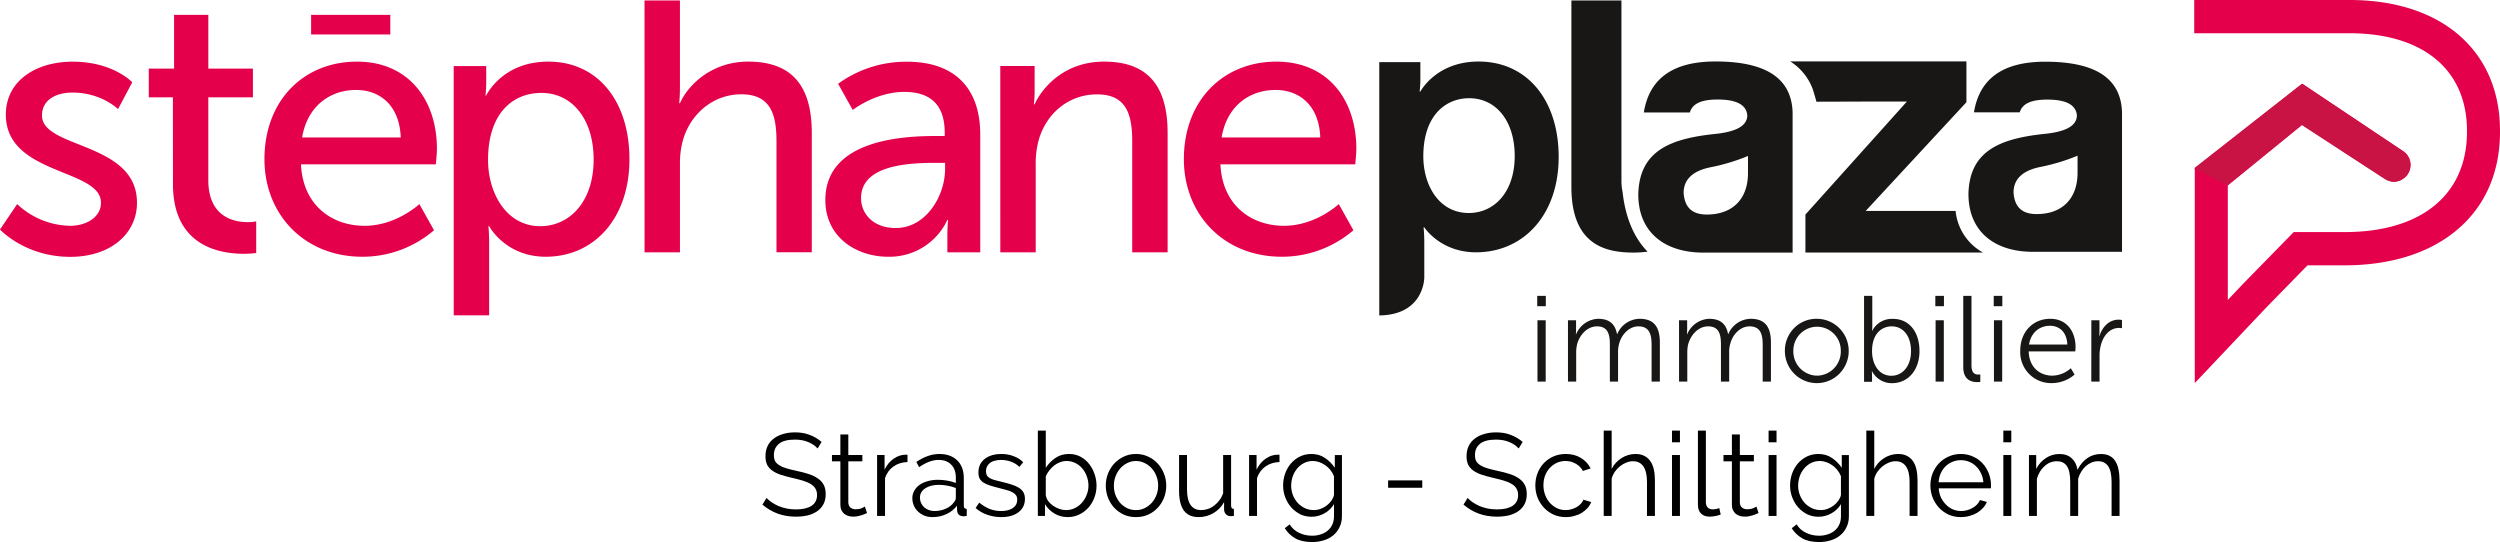 <?xml version="1.0" encoding="UTF-8" standalone="no"?> <svg xmlns:dc="http://purl.org/dc/elements/1.1/" xmlns:cc="http://creativecommons.org/ns#" xmlns:rdf="http://www.w3.org/1999/02/22-rdf-syntax-ns#" xmlns:svg="http://www.w3.org/2000/svg" xmlns="http://www.w3.org/2000/svg" xmlns:sodipodi="http://sodipodi.sourceforge.net/DTD/sodipodi-0.dtd" xmlns:inkscape="http://www.inkscape.org/namespaces/inkscape" width="259.853" height="56.338" id="svg2" version="1.1" inkscape:version="0.91 r13725" sodipodi:docname="logo-stephane-plaza-strasbourg-schiltigheim.svg"><defs id="defs20"></defs><g id="g4" transform="translate(0,-0.25)"><title id="title6">background</title><rect id="canvas_background" height="602" width="802" y="-1" x="-1" style="fill:none"></rect></g><g id="g9" transform="translate(0,-0.25)"><title id="title11">Layer 1</title><g id="svg_1" style="fill:none;fill-rule:nonzero"><path id="svg_2" d="m 159.807,39.916 0.854,0 0,-6.376 -0.854,0 0,6.376 z m -0.027,-7.836 0.894,0 0,-1.075 -0.894,0 0,1.075 z m 3.197,1.46 0.841,0 0,0.951 c 0,0.278 -0.023,0.506 -0.023,0.506 l 0.023,0 a 2.593,2.593 0 0 1 2.293,-1.61 c 1.17,0 1.772,0.545 1.961,1.589 l 0.026,0 a 2.571,2.571 0 0 1 2.327,-1.59 c 1.535,0 2.103,0.901 2.103,2.475 l 0,4.055 -0.86,0 0,-3.84 c 0,-1.042 -0.213,-1.903 -1.372,-1.903 -0.967,0 -1.761,0.861 -2,1.802 -0.085,0.3 -0.123,0.612 -0.114,0.924 l 0,3.017 -0.851,0 0,-3.84 c 0,-0.965 -0.14,-1.903 -1.336,-1.903 -1.03,0 -1.811,0.9 -2.074,1.876 a 3.736,3.736 0 0 0 -0.09,0.85 l 0,3.017 -0.854,0 0,-6.376 z m 11.543,0 0.845,0 0,0.951 c 0,0.17 -0.01,0.338 -0.027,0.506 l 0.027,0 a 2.59,2.59 0 0 1 2.29,-1.61 c 1.17,0 1.774,0.545 1.963,1.589 l 0.024,0 a 2.576,2.576 0 0 1 2.33,-1.59 c 1.532,0 2.102,0.901 2.102,2.475 l 0,4.055 -0.857,0 0,-3.84 c 0,-1.042 -0.213,-1.903 -1.37,-1.903 -0.97,0 -1.76,0.861 -2,1.802 -0.085,0.3 -0.124,0.612 -0.113,0.924 l 0,3.017 -0.857,0 0,-3.84 c 0,-0.965 -0.137,-1.903 -1.333,-1.903 -1.033,0 -1.811,0.9 -2.077,1.876 -0.061,0.279 -0.09,0.564 -0.087,0.85 l 0,3.017 -0.857,0 -0.002,-6.376 -10e-4,0 z m 14.35,-0.154 a 3.318,3.318 0 0 1 3.047,2.092 3.361,3.361 0 0 1 -0.753,3.638 3.3,3.3 0 0 1 -3.624,0.69 3.344,3.344 0 0 1 -2.017,-3.111 3.313,3.313 0 0 1 0.981,-2.365 3.262,3.262 0 0 1 2.365,-0.944 m 0,5.91 a 2.489,2.489 0 0 0 1.776,-0.778 c 0.464,-0.49 0.713,-1.146 0.69,-1.823 a 2.475,2.475 0 0 0 -2.466,-2.485 2.475,2.475 0 0 0 -2.466,2.485 2.527,2.527 0 0 0 0.69,1.823 c 0.465,0.49 1.105,0.77 1.776,0.778 m 4.882,-8.291 0.857,0 0,3.091 c 0,0.177 -0.008,0.354 -0.026,0.53 l 0.026,0 a 2.29,2.29 0 0 1 2.15,-1.232 c 1.699,0 2.756,1.37 2.756,3.349 0,1.979 -1.194,3.335 -2.855,3.335 a 2.303,2.303 0 0 1 -2.077,-1.243 l -0.024,0 c 0,0 0.024,0.215 0.024,0.53 l 0,0.57 -0.83,0 0,-8.93 -0.001,0 z m 2.845,8.302 c 1.12,0 2.037,-0.951 2.037,-2.572 0,-1.56 -0.817,-2.562 -2,-2.562 -1.052,0 -2.051,0.76 -2.051,2.575 0,1.28 0.655,2.559 2.014,2.559 z m 4.566,-8.302 0.894,0 0,1.075 -0.894,0 0,-1.075 z m 0.026,2.535 0.855,0 0,6.376 -0.855,0 0,-6.376 z m 2.877,-2.535 0.854,0 0,7.213 c 0,0.837 0.378,0.964 0.704,0.964 0.072,0 0.143,-0.004 0.213,-0.013 l 0,0.774 a 2.252,2.252 0 0 1 -0.312,0.024 c -0.526,0 -1.46,-0.165 -1.46,-1.558 l 0,-7.404 0.001,0 z m 3.165,0 0.894,0 0,1.075 -0.894,0 0,-1.075 z m 0.023,2.535 0.857,0 0,6.376 -0.857,0 0,-6.376 z m 5.852,-0.154 c 1.749,0 2.63,1.357 2.63,2.943 0,0.151 -0.027,0.443 -0.027,0.443 l -4.842,0 c 0.036,1.637 1.143,2.524 2.452,2.524 a 2.93,2.93 0 0 0 1.925,-0.773 l 0.391,0.66 c -0.65,0.565 -1.48,0.88 -2.34,0.887 a 3.186,3.186 0 0 1 -2.374,-0.942 3.237,3.237 0 0 1 -0.935,-2.393 c 0,-2.093 1.409,-3.349 3.12,-3.349 z m 1.775,2.676 c -0.053,-1.325 -0.857,-1.952 -1.8,-1.952 -1.052,0 -1.975,0.672 -2.178,1.952 l 3.978,0 z m 2.497,-2.522 0.844,0 0,1.129 c 0,0.169 -0.009,0.337 -0.026,0.506 l 0.026,0 c 0.303,-0.965 1.007,-1.699 2,-1.699 0.115,0.002 0.228,0.014 0.34,0.038 l 0,0.85 a 2.046,2.046 0 0 0 -0.315,-0.027 c -0.892,0 -1.56,0.71 -1.84,1.648 -0.12,0.403 -0.18,0.822 -0.177,1.242 l 0,2.69 -0.857,0 0.005,-6.377 z M 168.66,20.255 a 6.231,6.231 0 0 1 -0.125,-1.364 l 0,-18.59 -5.203,0 0,19.38 c 0,6.074 3.591,6.823 6.483,6.823 a 12.49,12.49 0 0 0 1.44,-0.095 c -1.808,-1.83 -2.405,-4.408 -2.594,-6.154 m -15.237,6.22 c 4.937,0 8.586,-3.9 8.586,-9.912 0,-5.868 -3.244,-9.916 -8.329,-9.916 -4.422,0 -6.046,3.12 -6.046,3.12 l -0.074,0 c 0.048,-0.431 0.073,-0.865 0.074,-1.3 l 0,-1.759 -4.272,0 0,26.329 c 4.698,-0.056 4.68,-3.945 4.68,-3.945 l 0,-3.578 c 0,-0.967 -0.074,-1.635 -0.074,-1.635 l 0.073,0 c 0,0 1.66,2.596 5.382,2.596 m -5.482,-9.976 c 0,-4.238 2.309,-6.04 4.767,-6.04 2.792,0 4.732,2.363 4.732,6.003 0,3.79 -2.161,5.928 -4.767,5.928 -3.128,0 -4.732,-2.914 -4.732,-5.891 m 64.64,-9.836 c -4.364,0 -6.835,1.73 -7.405,5.264 l 4.758,0 c 0.263,-0.9 1.18,-1.325 2.863,-1.325 1.966,0 2.968,0.543 3.076,1.624 0,1.047 -1.036,1.658 -3.076,1.91 -4.795,0.469 -8.087,1.695 -8.195,6.273 0,3.947 2.763,6.066 6.849,6.013 l 9.114,0 0,-14.495 c -0.108,-3.534 -2.755,-5.264 -7.979,-5.264 m -3.296,13.592 c 0,-1.406 0.965,-2.307 2.863,-2.667 a 20.474,20.474 0 0 0 3.79,-1.155 l 0,1.767 c 0,2.712 -1.608,4.302 -4.256,4.302 -1.503,0 -2.29,-0.72 -2.397,-2.236" inkscape:connector-curvature="0" style="fill:#181716"></path><path id="svg_3" d="m 203.27,22.178 -9.35,0 10.473,-11.305 0,-4.239 -18.318,0 a 5.735,5.735 0 0 1 2.366,2.948 c 0.176,0.565 0.292,0.978 0.36,1.24 l 5.581,-0.018 3.823,0 -10.548,11.748 0,3.944 18.45,0 a 5.565,5.565 0 0 1 -2.84,-4.318 M 178.306,6.64 c -4.387,0 -6.869,1.74 -7.445,5.297 l 4.785,0 c 0.263,-0.906 1.186,-1.343 2.876,-1.343 1.98,0 2.986,0.546 3.094,1.632 0,1.06 -1.051,1.666 -3.094,1.92 -4.819,0.472 -8.129,1.704 -8.236,6.305 0,3.974 2.778,6.093 6.885,6.056 l 9.156,0 0,-14.57 c -0.108,-3.552 -2.768,-5.298 -8.02,-5.298 m -3.308,13.664 c 0,-1.415 0.97,-2.32 2.876,-2.683 a 20.445,20.445 0 0 0 3.812,-1.158 l 0,1.775 c 0,2.718 -1.62,4.312 -4.28,4.312 -1.509,0 -2.3,-0.723 -2.408,-2.246" inkscape:connector-curvature="0" style="fill:#181716"></path><path id="svg_4" d="m 1.785,21.463 a 8.211,8.211 0 0 0 5.52,2.257 c 1.594,0 3.19,-0.84 3.19,-2.41 -0.014,-3.558 -9.888,-2.832 -9.888,-9.14 0,-3.52 3.116,-5.51 6.951,-5.51 4.206,0 6.189,2.144 6.189,2.144 l -1.48,2.786 c 0,0 -1.71,-1.72 -4.748,-1.72 -1.596,0 -3.155,0.688 -3.155,2.384 0,3.48 9.874,2.715 9.874,9.067 0,3.216 -2.734,5.627 -6.948,5.627 C 2.582,26.937 0,24.104 0,24.104 l 1.785,-2.64 0,-10e-4 z m 16.186,-11.096 -2.505,0 0,-2.987 2.629,0 0,-5.586 3.56,0 0,5.587 4.634,0 0,2.986 -4.635,0 0,8.609 c 0,3.865 2.698,4.363 4.102,4.363 0.293,0.003 0.586,-0.022 0.875,-0.077 l 0,3.29 c -0.428,0.053 -0.86,0.079 -1.29,0.077 -2.47,0 -7.362,-0.766 -7.362,-7.232 l -0.008,-9.03 z m 29.187,-3.253 3.38,0 0,1.645 c 0,0.473 -0.026,0.946 -0.076,1.417 l 0.076,0 c 0,0 1.633,-3.52 6.457,-3.52 5.163,0 8.43,4.132 8.43,10.14 0,6.159 -3.68,10.14 -8.696,10.14 -4.206,0 -5.888,-3.179 -5.888,-3.179 l -0.074,0 c 0,0 0.074,0.689 0.074,1.682 l 0,7.59 -3.68,0 -0.003,-25.915 z m 9,16.646 c 3.04,0 5.545,-2.527 5.545,-6.927 0,-4.21 -2.24,-6.927 -5.431,-6.927 -2.892,0 -5.544,2.029 -5.544,6.967 0,3.443 1.898,6.887 5.43,6.887 z m 10.835,-23.462 3.68,0 0,9.072 c 0,0.919 -0.073,1.607 -0.073,1.607 l 0.073,0 c 0.836,-1.875 3.268,-4.323 7.098,-4.323 4.52,0 6.607,2.488 6.607,7.418 l 0,12.402 -3.67,0 0,-11.554 c 0,-2.718 -0.576,-4.869 -3.652,-4.869 -2.892,0 -5.279,1.99 -6.075,4.784 A 9.096,9.096 0 0 0 70.676,17.4 l 0,9.075 -3.68,0 -0.004,-26.177 10e-4,0 z m 30.369,14.087 0.833,0 0,-0.344 c 0,-3.18 -1.785,-4.239 -4.206,-4.239 -2.963,0 -5.355,1.876 -5.355,1.876 L 87.114,8.96 a 12.002,12.002 0 0 1 7.177,-2.294 c 4.864,0 7.598,2.678 7.598,7.576 l 0,12.233 -3.418,0 0,-1.835 c -0.001,-0.51 0.024,-1.022 0.074,-1.53 l -0.074,0 a 6.646,6.646 0 0 1 -6.154,3.827 c -3.302,0 -6.53,-2.029 -6.53,-5.894 0,-6.39 8.355,-6.657 11.583,-6.657 m -4.262,9.566 c 3.113,0 5.127,-3.29 5.127,-6.162 l 0,-0.612 -0.95,0 c -2.773,0 -7.786,0.19 -7.786,3.674 0,1.569 1.217,3.1 3.61,3.1 m 10.862,-16.838 3.57,0 0,2.564 c 0,0.472 -0.026,0.945 -0.076,1.414 l 0.076,0 c 0.76,-1.682 3.04,-4.437 7.217,-4.437 4.519,0 6.606,2.488 6.606,7.418 l 0,12.402 -3.68,0 0,-11.555 c 0,-2.718 -0.571,-4.86 -3.647,-4.86 -2.926,-0.009 -5.279,1.952 -6.078,4.76 a 9.197,9.197 0 0 0 -0.305,2.6 l 0,9.055 -3.68,0 -0.003,-19.361 z m 28.692,-0.459 c 5.431,0 8.318,4.056 8.318,9.068 0,0.498 -0.116,1.608 -0.116,1.608 l -14.012,0 c 0.19,4.238 3.19,6.39 6.607,6.39 3.304,0 5.697,-2.258 5.697,-2.258 l 1.519,2.718 a 11.384,11.384 0 0 1 -7.442,2.755 c -6.047,0 -10.18,-4.403 -10.18,-10.14 0,-6.162 4.14,-10.14 9.61,-10.14 l -10e-4,-10e-4 z m 4.567,7.881 c -0.114,-3.327 -2.164,-4.935 -4.633,-4.935 -2.82,0 -5.094,1.759 -5.62,4.935 l 10.253,0 z M 37.097,6.655 c 5.431,0 8.318,4.056 8.318,9.068 0,0.498 -0.113,1.608 -0.113,1.608 l -14.018,0 c 0.192,4.238 3.192,6.39 6.61,6.39 3.304,0 5.696,-2.258 5.696,-2.258 l 1.52,2.718 a 11.395,11.395 0 0 1 -7.445,2.755 c -6.047,0 -10.177,-4.403 -10.177,-10.14 0,-6.162 4.138,-10.14 9.606,-10.14 l 0.003,0 0,-10e-4 z m 4.556,7.881 c -0.116,-3.327 -2.164,-4.935 -4.63,-4.935 -2.81,0 -5.09,1.759 -5.62,4.935 l 10.25,0 z m -9.315,-12.742 8.231,0 0,2.037 -8.231,0 0,-2.037 z m 195.732,1.913 16.135,0 c 7.648,0 12.217,3.79 12.217,10.14 l 0,0.096 c 0,6.53 -4.732,10.429 -12.695,10.429 l -5.313,0 -5.258,5.37 -1.593,1.684 0,-11.896 7.732,-6.299 8.544,5.563 a 1.704,1.704 0 0 0 1.705,0.184 1.734,1.734 0 0 0 0.316,-2.976 l -10.542,-7.046 -11.191,8.794 0,22.318 7.48,-7.907 4.24,-4.334 3.88,0 c 4.614,0 8.552,-1.197 11.394,-3.465 3.097,-2.471 4.732,-6.074 4.732,-10.418 l 0,-0.096 c 0,-4.17 -1.525,-7.65 -4.406,-10.066 -2.753,-2.311 -6.64,-3.532 -11.242,-3.532 l -16.135,0 0,3.457 z" inkscape:connector-curvature="0" style="fill:#e5004b"></path><path id="svg_5" d="m 228.07,17.733 11.19,-8.778 10.542,7.046 a 1.693,1.693 0 0 1 0.284,2.527 c -0.397,0.34 -1.093,1.06 -2.308,0.265 l -8.546,-5.563 -7.732,6.286 -3.43,-1.783 z" inkscape:connector-curvature="0" style="fill:#c81344"></path></g></g><g style="font-style:normal;font-weight:normal;font-size:35.354px;line-height:125%;font-family:sans-serif;letter-spacing:0px;word-spacing:0px;fill:#000000;fill-opacity:1;stroke:none;stroke-width:1px;stroke-linecap:butt;stroke-linejoin:miter;stroke-opacity:1" id="text4150"><path d="m 84.984,46.616 q -0.365,-0.413 -0.972,-0.668 -0.608,-0.255 -1.385,-0.255 -1.142,0 -1.665,0.438 -0.523,0.425 -0.523,1.167 0,0.389 0.134,0.644 0.146,0.243 0.438,0.425 0.292,0.182 0.741,0.316 0.462,0.134 1.082,0.267 0.693,0.146 1.24,0.328 0.559,0.182 0.948,0.462 0.389,0.267 0.595,0.656 0.207,0.389 0.207,0.972 0,0.595 -0.231,1.033 -0.231,0.438 -0.644,0.729 -0.413,0.292 -0.984,0.438 -0.571,0.134 -1.252,0.134 -2.005,0 -3.464,-1.252 l 0.425,-0.693 q 0.231,0.243 0.547,0.462 0.328,0.219 0.717,0.389 0.401,0.158 0.851,0.255 0.45,0.085 0.948,0.085 1.033,0 1.604,-0.365 0.583,-0.377 0.583,-1.13 0,-0.401 -0.17,-0.668 -0.158,-0.28 -0.486,-0.474 -0.328,-0.207 -0.814,-0.352 -0.486,-0.146 -1.13,-0.292 -0.681,-0.158 -1.191,-0.328 -0.51,-0.17 -0.863,-0.425 -0.352,-0.255 -0.535,-0.608 -0.17,-0.365 -0.17,-0.887 0,-0.595 0.219,-1.057 0.231,-0.474 0.644,-0.778 0.413,-0.316 0.972,-0.474 0.559,-0.17 1.24,-0.17 0.863,0 1.531,0.267 0.681,0.255 1.227,0.729 l -0.413,0.681 z" style="font-style:normal;font-variant:normal;font-weight:normal;font-stretch:normal;font-size:12.153px;font-family:Raleway;-inkscape-font-specification:Raleway" id="path4155"></path><path d="m 90.119,53.324 q -0.073,0.036 -0.219,0.097 -0.134,0.061 -0.316,0.122 -0.182,0.061 -0.413,0.109 -0.231,0.049 -0.486,0.049 -0.267,0 -0.51,-0.073 -0.243,-0.073 -0.425,-0.219 Q 87.567,53.251 87.458,53.02 87.349,52.789 87.349,52.485 l 0,-4.533 -0.875,0 0,-0.656 0.875,0 0,-2.139 0.826,0 0,2.139 1.458,0 0,0.656 -1.458,0 0,4.302 q 0.024,0.352 0.243,0.523 0.231,0.158 0.523,0.158 0.352,0 0.62,-0.109 0.267,-0.122 0.34,-0.17 l 0.219,0.668 z" style="font-style:normal;font-variant:normal;font-weight:normal;font-stretch:normal;font-size:12.153px;font-family:Raleway;-inkscape-font-specification:Raleway" id="path4157"></path><path d="m 94.324,48.025 q -0.839,0.024 -1.458,0.462 -0.62,0.438 -0.875,1.203 l 0,3.938 -0.826,0 0,-6.332 0.778,0 0,1.519 q 0.352,-0.729 0.948,-1.142 0.595,-0.413 1.276,-0.413 0.097,0 0.158,0.012 l 0,0.753 z" style="font-style:normal;font-variant:normal;font-weight:normal;font-stretch:normal;font-size:12.153px;font-family:Raleway;-inkscape-font-specification:Raleway" id="path4159"></path><path d="m 96.933,53.749 q -0.45,0 -0.839,-0.146 -0.377,-0.158 -0.668,-0.425 -0.28,-0.267 -0.438,-0.62 -0.158,-0.365 -0.158,-0.778 0,-0.413 0.194,-0.766 0.194,-0.352 0.547,-0.608 0.352,-0.255 0.839,-0.389 0.486,-0.146 1.069,-0.146 0.486,0 0.984,0.085 0.498,0.085 0.887,0.243 l 0,-0.571 q 0,-0.839 -0.474,-1.325 -0.474,-0.498 -1.313,-0.498 -0.486,0 -0.997,0.194 -0.51,0.194 -1.033,0.559 L 95.244,48.013 q 1.227,-0.826 2.382,-0.826 1.191,0 1.872,0.668 0.681,0.668 0.681,1.847 l 0,2.856 q 0,0.34 0.304,0.34 l 0,0.729 q -0.207,0.036 -0.316,0.036 -0.316,0 -0.498,-0.158 -0.17,-0.158 -0.182,-0.438 l -0.024,-0.498 q -0.438,0.571 -1.106,0.875 -0.656,0.304 -1.422,0.304 z m 0.194,-0.632 q 0.644,0 1.179,-0.243 0.547,-0.243 0.826,-0.644 0.109,-0.109 0.158,-0.231 0.061,-0.134 0.061,-0.243 l 0,-1.033 q -0.413,-0.158 -0.863,-0.243 -0.438,-0.085 -0.899,-0.085 -0.875,0 -1.422,0.365 -0.547,0.365 -0.547,0.96 0,0.292 0.109,0.547 0.122,0.255 0.316,0.45 0.207,0.182 0.486,0.292 0.28,0.109 0.595,0.109 z" style="font-style:normal;font-variant:normal;font-weight:normal;font-stretch:normal;font-size:12.153px;font-family:Raleway;-inkscape-font-specification:Raleway" id="path4161"></path><path d="m 104.066,53.749 q -0.741,0 -1.446,-0.243 -0.705,-0.243 -1.215,-0.705 l 0.377,-0.559 q 0.535,0.438 1.082,0.656 0.559,0.219 1.191,0.219 0.766,0 1.215,-0.304 0.462,-0.316 0.462,-0.887 0,-0.267 -0.122,-0.438 -0.122,-0.182 -0.365,-0.316 -0.231,-0.134 -0.595,-0.231 -0.352,-0.109 -0.826,-0.219 -0.547,-0.134 -0.948,-0.267 -0.401,-0.134 -0.668,-0.304 -0.255,-0.17 -0.389,-0.413 -0.122,-0.255 -0.122,-0.632 0,-0.474 0.182,-0.839 0.194,-0.365 0.51,-0.595 0.328,-0.243 0.753,-0.365 0.438,-0.122 0.924,-0.122 0.729,0 1.325,0.243 0.595,0.231 0.96,0.62 l -0.401,0.486 q -0.352,-0.365 -0.863,-0.547 -0.498,-0.182 -1.045,-0.182 -0.328,0 -0.608,0.073 -0.28,0.061 -0.498,0.207 -0.207,0.146 -0.328,0.377 -0.122,0.219 -0.122,0.523 0,0.255 0.085,0.413 0.085,0.158 0.28,0.28 0.194,0.109 0.486,0.207 0.304,0.085 0.729,0.182 0.608,0.146 1.069,0.292 0.462,0.146 0.766,0.34 0.316,0.194 0.474,0.474 0.158,0.28 0.158,0.681 0,0.875 -0.668,1.385 -0.668,0.51 -1.799,0.51 z" style="font-style:normal;font-variant:normal;font-weight:normal;font-stretch:normal;font-size:12.153px;font-family:Raleway;-inkscape-font-specification:Raleway" id="path4163"></path><path d="m 110.973,53.749 q -0.753,0 -1.385,-0.377 -0.62,-0.377 -0.972,-0.972 l 0,1.227 -0.741,0 0,-8.872 0.826,0 0,3.865 q 0.425,-0.644 1.021,-1.033 0.595,-0.401 1.385,-0.401 0.668,0 1.191,0.28 0.535,0.28 0.899,0.753 0.377,0.462 0.571,1.057 0.207,0.583 0.207,1.203 0,0.668 -0.231,1.264 -0.231,0.595 -0.632,1.045 -0.401,0.438 -0.96,0.705 -0.547,0.255 -1.179,0.255 z m -0.194,-0.729 q 0.523,0 0.948,-0.207 0.438,-0.219 0.741,-0.571 0.316,-0.365 0.486,-0.814 0.182,-0.462 0.182,-0.948 0,-0.498 -0.17,-0.96 -0.158,-0.462 -0.462,-0.814 -0.292,-0.365 -0.717,-0.571 -0.413,-0.219 -0.911,-0.219 -0.377,0 -0.705,0.134 -0.328,0.122 -0.608,0.34 -0.28,0.219 -0.498,0.51 -0.219,0.28 -0.365,0.595 l 0,1.969 q 0.049,0.328 0.255,0.62 0.219,0.28 0.51,0.486 0.304,0.207 0.644,0.328 0.352,0.122 0.668,0.122 z" style="font-style:normal;font-variant:normal;font-weight:normal;font-stretch:normal;font-size:12.153px;font-family:Raleway;-inkscape-font-specification:Raleway" id="path4165"></path><path d="m 118.073,53.749 q -0.693,0 -1.264,-0.255 -0.571,-0.267 -0.997,-0.717 -0.413,-0.45 -0.644,-1.045 -0.231,-0.595 -0.231,-1.252 0,-0.668 0.231,-1.264 0.243,-0.595 0.656,-1.045 0.425,-0.45 0.997,-0.717 0.571,-0.267 1.252,-0.267 0.681,0 1.252,0.267 0.583,0.267 0.997,0.717 0.425,0.45 0.656,1.045 0.243,0.595 0.243,1.264 0,0.656 -0.231,1.252 -0.231,0.595 -0.656,1.045 -0.413,0.45 -0.997,0.717 -0.571,0.255 -1.264,0.255 z m -2.297,-3.257 q 0,0.535 0.182,0.997 0.182,0.45 0.486,0.802 0.316,0.34 0.729,0.535 0.425,0.194 0.899,0.194 0.474,0 0.887,-0.194 0.425,-0.207 0.741,-0.547 0.316,-0.352 0.498,-0.814 0.182,-0.462 0.182,-0.997 0,-0.523 -0.182,-0.984 -0.182,-0.474 -0.498,-0.814 -0.316,-0.352 -0.741,-0.547 -0.413,-0.207 -0.887,-0.207 -0.474,0 -0.887,0.207 -0.413,0.194 -0.729,0.547 -0.316,0.352 -0.498,0.826 -0.182,0.462 -0.182,0.997 z" style="font-style:normal;font-variant:normal;font-weight:normal;font-stretch:normal;font-size:12.153px;font-family:Raleway;-inkscape-font-specification:Raleway" id="path4167"></path><path d="m 124.595,53.749 q -1.033,0 -1.543,-0.681 -0.498,-0.693 -0.498,-2.054 l 0,-3.719 0.826,0 0,3.573 q 0,2.151 1.47,2.151 0.365,0 0.717,-0.122 0.352,-0.122 0.644,-0.352 0.304,-0.231 0.535,-0.547 0.243,-0.316 0.389,-0.717 l 0,-3.986 0.826,0 0,5.262 q 0,0.34 0.292,0.34 l 0,0.729 q -0.146,0.024 -0.243,0.024 -0.085,0 -0.122,0 -0.292,-0.012 -0.474,-0.207 -0.182,-0.194 -0.182,-0.523 l 0,-0.729 q -0.413,0.741 -1.13,1.155 -0.705,0.401 -1.507,0.401 z" style="font-style:normal;font-variant:normal;font-weight:normal;font-stretch:normal;font-size:12.153px;font-family:Raleway;-inkscape-font-specification:Raleway" id="path4169"></path><path d="m 132.99,48.025 q -0.839,0.024 -1.458,0.462 -0.62,0.438 -0.875,1.203 l 0,3.938 -0.826,0 0,-6.332 0.778,0 0,1.519 q 0.352,-0.729 0.948,-1.142 0.595,-0.413 1.276,-0.413 0.097,0 0.158,0.012 l 0,0.753 z" style="font-style:normal;font-variant:normal;font-weight:normal;font-stretch:normal;font-size:12.153px;font-family:Raleway;-inkscape-font-specification:Raleway" id="path4171"></path><path d="m 136.334,53.713 q -0.656,0 -1.203,-0.267 -0.535,-0.28 -0.936,-0.729 -0.389,-0.45 -0.608,-1.033 -0.219,-0.583 -0.219,-1.203 0,-0.656 0.207,-1.252 0.219,-0.608 0.608,-1.057 0.389,-0.45 0.924,-0.717 0.547,-0.267 1.203,-0.267 0.814,0 1.41,0.413 0.595,0.401 1.021,1.021 l 0,-1.325 0.741,0 0,6.356 q 0,0.656 -0.255,1.155 -0.243,0.51 -0.668,0.851 -0.413,0.34 -0.984,0.51 -0.559,0.17 -1.191,0.17 -1.094,0 -1.762,-0.389 -0.668,-0.389 -1.082,-1.045 l 0.51,-0.401 q 0.377,0.608 0.997,0.887 0.62,0.292 1.337,0.292 0.462,0 0.875,-0.134 0.413,-0.122 0.717,-0.377 0.316,-0.243 0.498,-0.632 0.182,-0.377 0.182,-0.887 l 0,-1.252 q -0.365,0.608 -0.997,0.96 -0.632,0.352 -1.325,0.352 z m 0.231,-0.693 q 0.365,0 0.717,-0.134 0.352,-0.134 0.632,-0.352 0.292,-0.231 0.486,-0.51 0.194,-0.28 0.255,-0.571 l 0,-1.957 q -0.134,-0.34 -0.365,-0.632 -0.231,-0.292 -0.523,-0.498 -0.292,-0.207 -0.632,-0.328 -0.328,-0.122 -0.668,-0.122 -0.535,0 -0.96,0.231 -0.413,0.219 -0.705,0.583 -0.292,0.365 -0.45,0.826 -0.146,0.462 -0.146,0.936 0,0.51 0.182,0.972 0.182,0.462 0.498,0.814 0.328,0.34 0.753,0.547 0.425,0.194 0.924,0.194 z" style="font-style:normal;font-variant:normal;font-weight:normal;font-stretch:normal;font-size:12.153px;font-family:Raleway;-inkscape-font-specification:Raleway" id="path4173"></path><path d="m 144.282,50.699 0,-0.766 3.549,0 0,0.766 -3.549,0 z" style="font-style:normal;font-variant:normal;font-weight:normal;font-stretch:normal;font-size:12.153px;font-family:Raleway;-inkscape-font-specification:Raleway" id="path4175"></path><path d="m 157.854,46.616 q -0.365,-0.413 -0.972,-0.668 -0.608,-0.255 -1.385,-0.255 -1.142,0 -1.665,0.438 -0.523,0.425 -0.523,1.167 0,0.389 0.134,0.644 0.146,0.243 0.438,0.425 0.292,0.182 0.741,0.316 0.462,0.134 1.082,0.267 0.693,0.146 1.24,0.328 0.559,0.182 0.948,0.462 0.389,0.267 0.595,0.656 0.207,0.389 0.207,0.972 0,0.595 -0.231,1.033 -0.231,0.438 -0.644,0.729 -0.413,0.292 -0.984,0.438 -0.571,0.134 -1.252,0.134 -2.005,0 -3.464,-1.252 l 0.425,-0.693 q 0.231,0.243 0.547,0.462 0.328,0.219 0.717,0.389 0.401,0.158 0.851,0.255 0.45,0.085 0.948,0.085 1.033,0 1.604,-0.365 0.583,-0.377 0.583,-1.13 0,-0.401 -0.17,-0.668 -0.158,-0.28 -0.486,-0.474 -0.328,-0.207 -0.814,-0.352 -0.486,-0.146 -1.13,-0.292 -0.681,-0.158 -1.191,-0.328 -0.51,-0.17 -0.863,-0.425 -0.352,-0.255 -0.535,-0.608 -0.17,-0.365 -0.17,-0.887 0,-0.595 0.219,-1.057 0.231,-0.474 0.644,-0.778 0.413,-0.316 0.972,-0.474 0.559,-0.17 1.24,-0.17 0.863,0 1.531,0.267 0.681,0.255 1.227,0.729 l -0.413,0.681 z" style="font-style:normal;font-variant:normal;font-weight:normal;font-stretch:normal;font-size:12.153px;font-family:Raleway;-inkscape-font-specification:Raleway" id="path4177"></path><path d="m 159.585,50.444 q 0,-0.668 0.231,-1.264 0.231,-0.595 0.644,-1.033 0.425,-0.45 1.009,-0.705 0.583,-0.255 1.288,-0.255 0.899,0 1.568,0.413 0.668,0.401 1.009,1.094 l -0.802,0.255 q -0.267,-0.486 -0.753,-0.753 -0.474,-0.28 -1.057,-0.28 -0.486,0 -0.911,0.194 -0.413,0.194 -0.729,0.535 -0.304,0.328 -0.486,0.79 -0.17,0.462 -0.17,1.009 0,0.535 0.182,1.009 0.182,0.474 0.498,0.826 0.316,0.34 0.729,0.547 0.425,0.194 0.899,0.194 0.304,0 0.595,-0.085 0.304,-0.085 0.559,-0.231 0.255,-0.158 0.438,-0.352 0.182,-0.194 0.255,-0.413 l 0.814,0.243 q -0.134,0.34 -0.389,0.632 -0.255,0.28 -0.608,0.498 -0.34,0.207 -0.766,0.316 -0.413,0.122 -0.863,0.122 -0.693,0 -1.276,-0.255 -0.583,-0.267 -1.009,-0.717 -0.425,-0.462 -0.668,-1.057 -0.231,-0.595 -0.231,-1.276 z" style="font-style:normal;font-variant:normal;font-weight:normal;font-stretch:normal;font-size:12.153px;font-family:Raleway;-inkscape-font-specification:Raleway" id="path4179"></path><path d="m 172.015,53.628 -0.826,0 0,-3.536 q 0,-1.082 -0.377,-1.616 -0.365,-0.535 -1.082,-0.535 -0.352,0 -0.705,0.146 -0.34,0.134 -0.644,0.377 -0.304,0.243 -0.535,0.571 -0.219,0.328 -0.328,0.717 l 0,3.877 -0.826,0 0,-8.872 0.826,0 0,3.974 q 0.377,-0.717 1.045,-1.13 0.668,-0.413 1.446,-0.413 0.547,0 0.924,0.207 0.377,0.194 0.62,0.559 0.243,0.352 0.352,0.863 0.109,0.498 0.109,1.106 l 0,3.707 z" style="font-style:normal;font-variant:normal;font-weight:normal;font-stretch:normal;font-size:12.153px;font-family:Raleway;-inkscape-font-specification:Raleway" id="path4181"></path><path d="m 173.789,53.628 0,-6.332 0.826,0 0,6.332 -0.826,0 z m 0,-7.656 0,-1.215 0.826,0 0,1.215 -0.826,0 z" style="font-style:normal;font-variant:normal;font-weight:normal;font-stretch:normal;font-size:12.153px;font-family:Raleway;-inkscape-font-specification:Raleway" id="path4183"></path><path d="m 176.484,44.756 0.826,0 0,7.438 q 0,0.352 0.194,0.559 0.194,0.194 0.547,0.194 0.134,0 0.316,-0.036 0.182,-0.036 0.34,-0.097 l 0.146,0.668 q -0.231,0.097 -0.571,0.158 -0.328,0.061 -0.571,0.061 -0.571,0 -0.899,-0.316 -0.328,-0.328 -0.328,-0.911 l 0,-7.717 z" style="font-style:normal;font-variant:normal;font-weight:normal;font-stretch:normal;font-size:12.153px;font-family:Raleway;-inkscape-font-specification:Raleway" id="path4185"></path><path d="m 182.785,53.324 q -0.073,0.036 -0.219,0.097 -0.134,0.061 -0.316,0.122 -0.182,0.061 -0.413,0.109 -0.231,0.049 -0.486,0.049 -0.267,0 -0.51,-0.073 -0.243,-0.073 -0.425,-0.219 -0.182,-0.158 -0.292,-0.389 -0.109,-0.231 -0.109,-0.535 l 0,-4.533 -0.875,0 0,-0.656 0.875,0 0,-2.139 0.826,0 0,2.139 1.458,0 0,0.656 -1.458,0 0,4.302 q 0.024,0.352 0.243,0.523 0.231,0.158 0.523,0.158 0.352,0 0.62,-0.109 0.267,-0.122 0.34,-0.17 l 0.219,0.668 z" style="font-style:normal;font-variant:normal;font-weight:normal;font-stretch:normal;font-size:12.153px;font-family:Raleway;-inkscape-font-specification:Raleway" id="path4187"></path><path d="m 183.829,53.628 0,-6.332 0.826,0 0,6.332 -0.826,0 z m 0,-7.656 0,-1.215 0.826,0 0,1.215 -0.826,0 z" style="font-style:normal;font-variant:normal;font-weight:normal;font-stretch:normal;font-size:12.153px;font-family:Raleway;-inkscape-font-specification:Raleway" id="path4189"></path><path d="m 189.028,53.713 q -0.656,0 -1.203,-0.267 -0.535,-0.28 -0.936,-0.729 -0.389,-0.45 -0.608,-1.033 -0.219,-0.583 -0.219,-1.203 0,-0.656 0.207,-1.252 0.219,-0.608 0.608,-1.057 0.389,-0.45 0.924,-0.717 0.547,-0.267 1.203,-0.267 0.814,0 1.41,0.413 0.595,0.401 1.021,1.021 l 0,-1.325 0.741,0 0,6.356 q 0,0.656 -0.255,1.155 -0.243,0.51 -0.668,0.851 -0.413,0.34 -0.984,0.51 -0.559,0.17 -1.191,0.17 -1.094,0 -1.762,-0.389 -0.668,-0.389 -1.082,-1.045 l 0.51,-0.401 q 0.377,0.608 0.997,0.887 0.62,0.292 1.337,0.292 0.462,0 0.875,-0.134 0.413,-0.122 0.717,-0.377 0.316,-0.243 0.498,-0.632 0.182,-0.377 0.182,-0.887 l 0,-1.252 q -0.365,0.608 -0.997,0.96 -0.632,0.352 -1.325,0.352 z m 0.231,-0.693 q 0.365,0 0.717,-0.134 0.352,-0.134 0.632,-0.352 0.292,-0.231 0.486,-0.51 0.194,-0.28 0.255,-0.571 l 0,-1.957 q -0.134,-0.34 -0.365,-0.632 -0.231,-0.292 -0.523,-0.498 -0.292,-0.207 -0.632,-0.328 -0.328,-0.122 -0.668,-0.122 -0.535,0 -0.96,0.231 -0.413,0.219 -0.705,0.583 -0.292,0.365 -0.45,0.826 -0.146,0.462 -0.146,0.936 0,0.51 0.182,0.972 0.182,0.462 0.498,0.814 0.328,0.34 0.753,0.547 0.425,0.194 0.924,0.194 z" style="font-style:normal;font-variant:normal;font-weight:normal;font-stretch:normal;font-size:12.153px;font-family:Raleway;-inkscape-font-specification:Raleway" id="path4191"></path><path d="m 199.311,53.628 -0.826,0 0,-3.536 q 0,-1.082 -0.377,-1.616 -0.365,-0.535 -1.082,-0.535 -0.352,0 -0.705,0.146 -0.34,0.134 -0.644,0.377 -0.304,0.243 -0.535,0.571 -0.219,0.328 -0.328,0.717 l 0,3.877 -0.826,0 0,-8.872 0.826,0 0,3.974 q 0.377,-0.717 1.045,-1.13 0.668,-0.413 1.446,-0.413 0.547,0 0.924,0.207 0.377,0.194 0.62,0.559 0.243,0.352 0.352,0.863 0.109,0.498 0.109,1.106 l 0,3.707 z" style="font-style:normal;font-variant:normal;font-weight:normal;font-stretch:normal;font-size:12.153px;font-family:Raleway;-inkscape-font-specification:Raleway" id="path4193"></path><path d="m 203.82,53.749 q -0.693,0 -1.276,-0.255 -0.571,-0.267 -0.997,-0.717 -0.425,-0.462 -0.668,-1.057 -0.231,-0.595 -0.231,-1.276 0,-0.668 0.231,-1.252 0.243,-0.595 0.656,-1.033 0.425,-0.45 1.009,-0.705 0.583,-0.267 1.264,-0.267 0.693,0 1.264,0.267 0.583,0.255 0.997,0.705 0.413,0.45 0.644,1.033 0.231,0.583 0.231,1.24 0,0.097 0,0.194 0,0.097 -0.012,0.134 l -5.42,0 q 0.036,0.51 0.231,0.948 0.207,0.425 0.523,0.741 0.316,0.316 0.717,0.498 0.413,0.17 0.875,0.17 0.304,0 0.608,-0.085 0.304,-0.085 0.559,-0.231 0.255,-0.146 0.462,-0.352 0.207,-0.219 0.316,-0.474 l 0.717,0.194 q -0.146,0.352 -0.413,0.644 -0.267,0.28 -0.62,0.498 -0.352,0.207 -0.778,0.316 -0.425,0.122 -0.887,0.122 z m 2.333,-3.622 q -0.036,-0.51 -0.243,-0.924 -0.194,-0.425 -0.51,-0.729 -0.304,-0.304 -0.717,-0.474 -0.401,-0.17 -0.863,-0.17 -0.462,0 -0.875,0.17 -0.413,0.17 -0.729,0.474 -0.304,0.304 -0.498,0.729 -0.182,0.425 -0.219,0.924 l 4.655,0 z" style="font-style:normal;font-variant:normal;font-weight:normal;font-stretch:normal;font-size:12.153px;font-family:Raleway;-inkscape-font-specification:Raleway" id="path4195"></path><path d="m 208.23,53.628 0,-6.332 0.826,0 0,6.332 -0.826,0 z m 0,-7.656 0,-1.215 0.826,0 0,1.215 -0.826,0 z" style="font-style:normal;font-variant:normal;font-weight:normal;font-stretch:normal;font-size:12.153px;font-family:Raleway;-inkscape-font-specification:Raleway" id="path4197"></path><path d="m 220.307,53.628 -0.826,0 0,-3.536 q 0,-1.106 -0.352,-1.628 -0.352,-0.523 -1.045,-0.523 -0.365,0 -0.693,0.134 -0.316,0.134 -0.595,0.377 -0.267,0.243 -0.474,0.583 -0.207,0.328 -0.316,0.729 l 0,3.865 -0.826,0 0,-3.536 q 0,-1.13 -0.34,-1.641 -0.34,-0.51 -1.045,-0.51 -0.717,0 -1.276,0.498 -0.559,0.498 -0.802,1.313 l 0,3.877 -0.826,0 0,-6.332 0.753,0 0,1.434 q 0.389,-0.729 1.021,-1.13 0.632,-0.413 1.398,-0.413 0.802,0 1.276,0.45 0.486,0.45 0.595,1.179 0.887,-1.628 2.443,-1.628 0.535,0 0.899,0.194 0.377,0.194 0.595,0.559 0.231,0.352 0.328,0.863 0.109,0.498 0.109,1.118 l 0,3.707 z" style="font-style:normal;font-variant:normal;font-weight:normal;font-stretch:normal;font-size:12.153px;font-family:Raleway;-inkscape-font-specification:Raleway" id="path4199"></path></g></svg> 